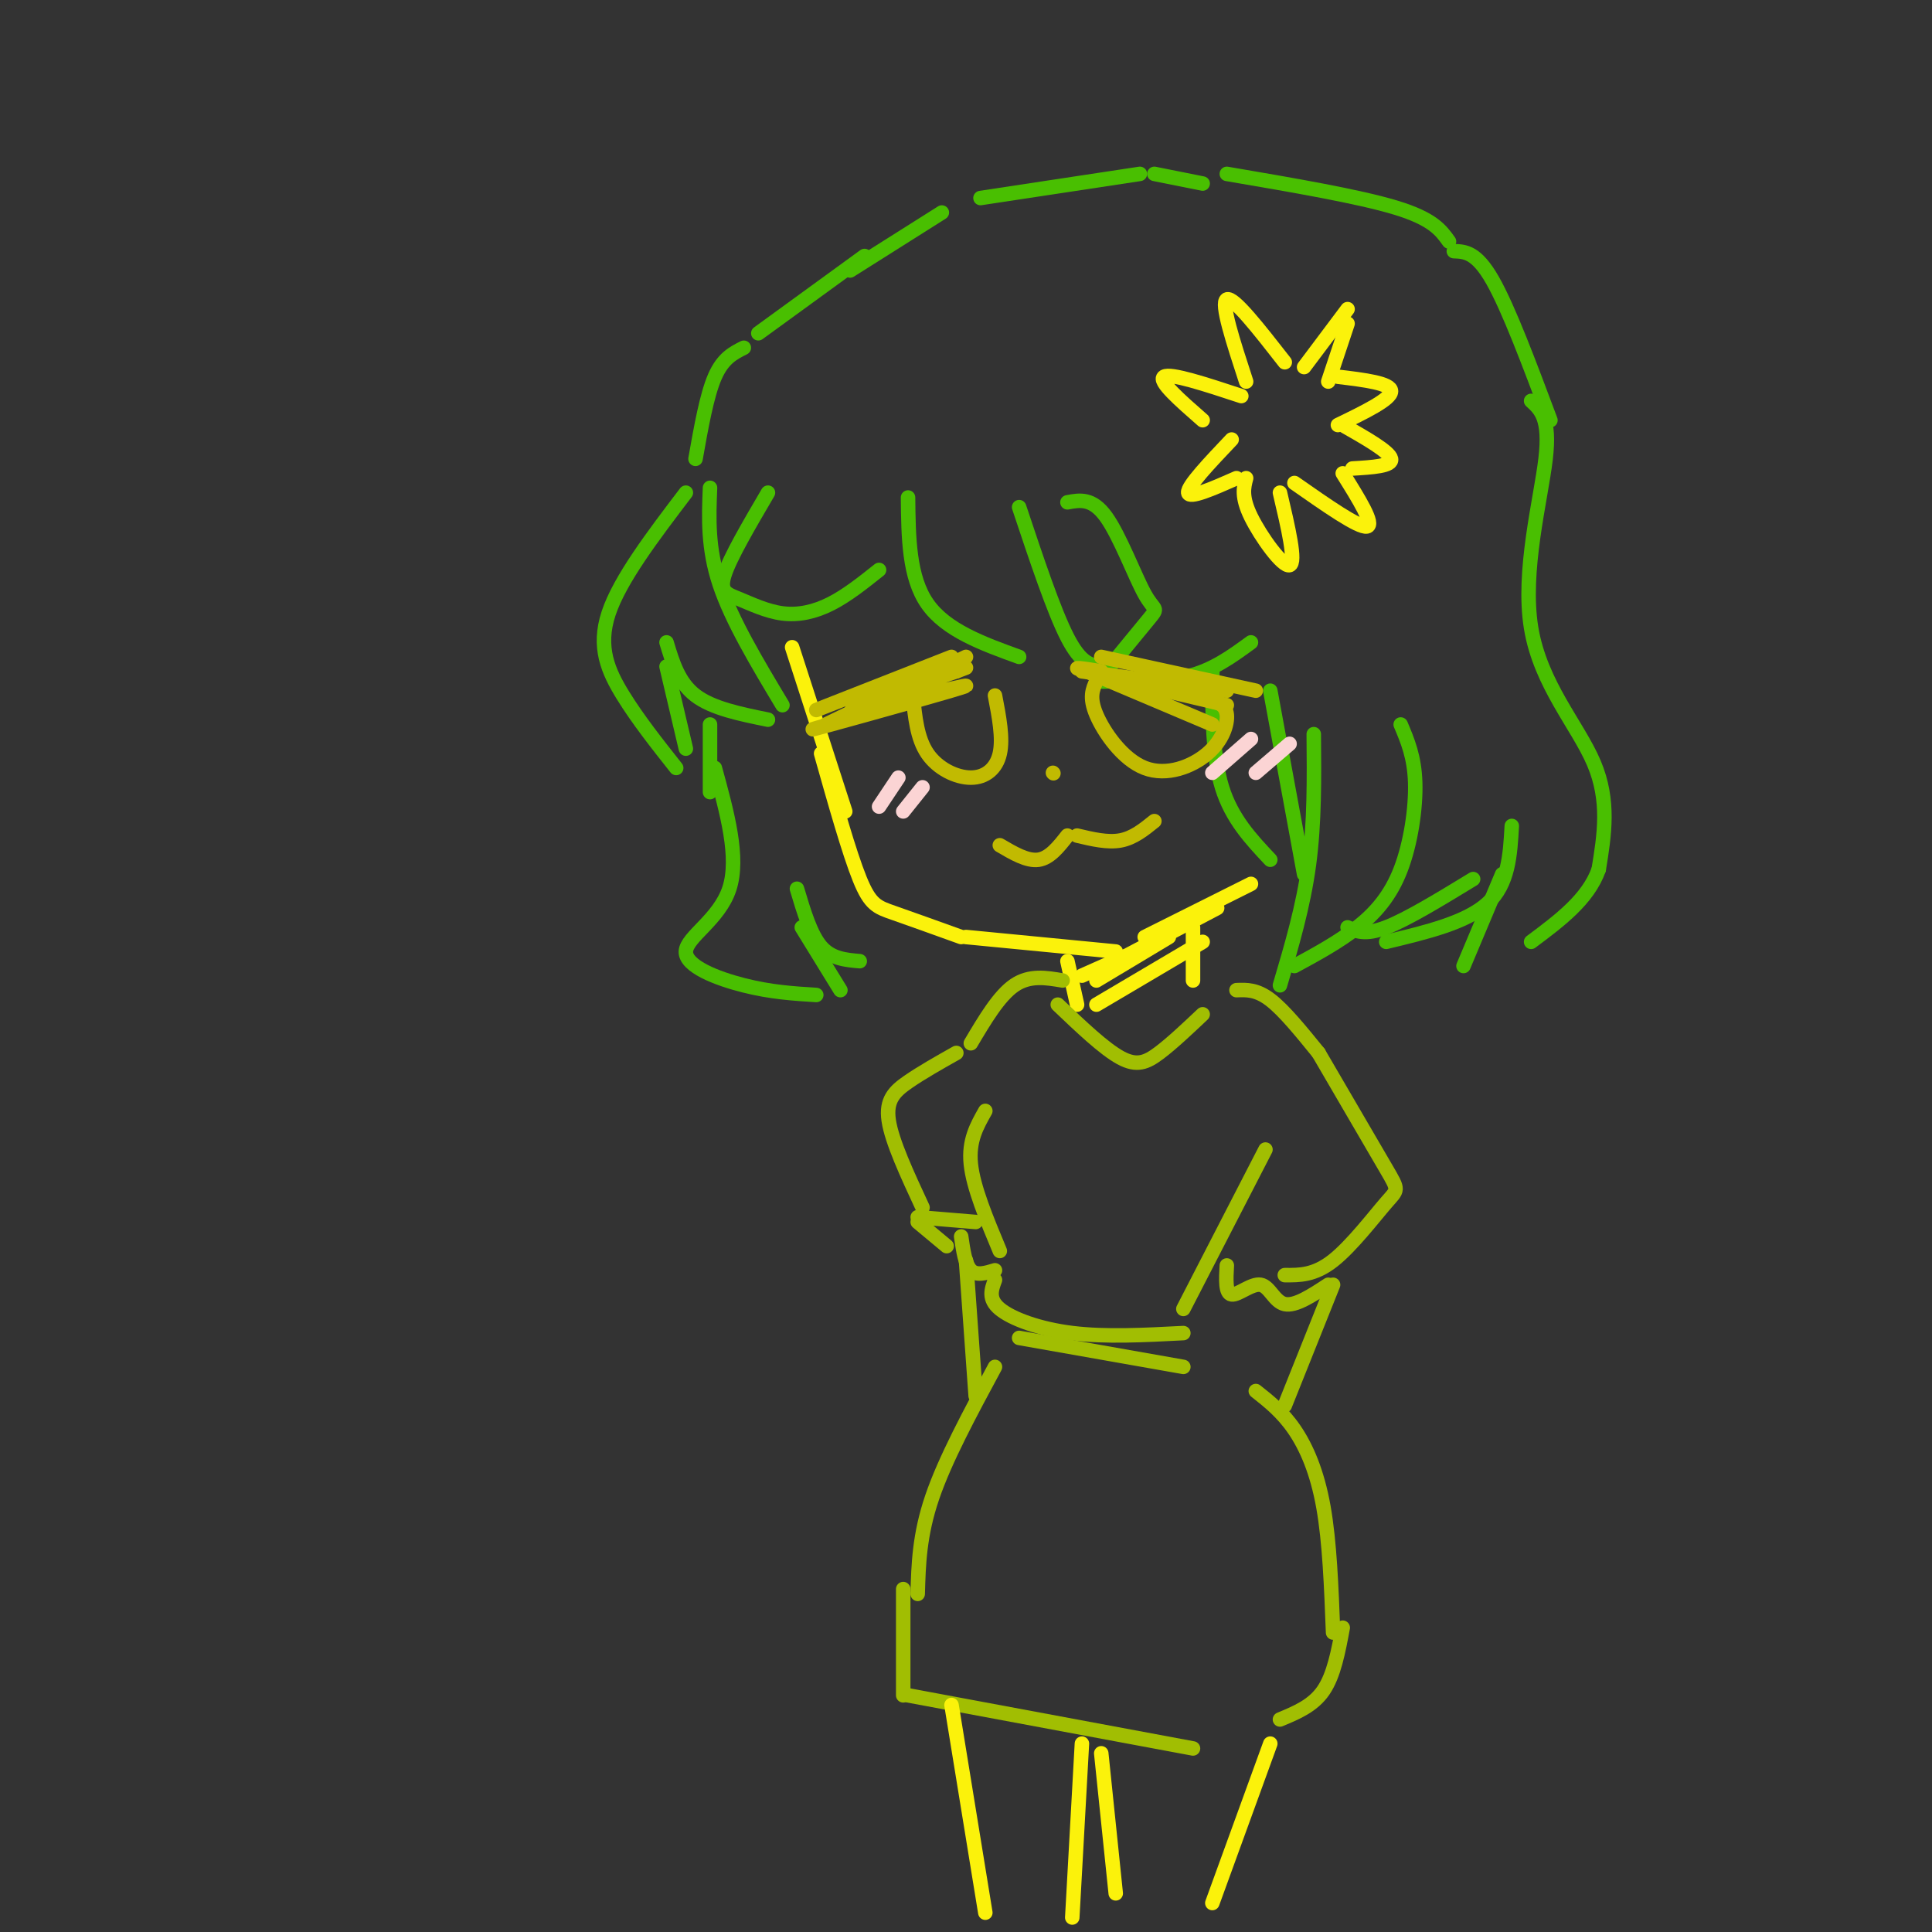 <svg viewBox='0 0 400 400' version='1.1' xmlns='http://www.w3.org/2000/svg' xmlns:xlink='http://www.w3.org/1999/xlink'><rect x="0" y="0" width="400" height="400" fill="#333333" stroke="none"/><g fill='none' stroke='rgb(73,191,1)' stroke-width='3' stroke-linecap='round' stroke-linejoin='round'><path d='M195,44c0.000,0.000 -19.000,12.000 -19,12'/><path d='M179,53c0.000,0.000 -22.000,16.000 -22,16'/><path d='M154,72c-2.167,1.083 -4.333,2.167 -6,6c-1.667,3.833 -2.833,10.417 -4,17'/><path d='M142,102c-6.844,9.000 -13.689,18.000 -16,25c-2.311,7.000 -0.089,12.000 3,17c3.089,5.000 7.044,10.000 11,15'/><path d='M142,155c0.000,0.000 -4.000,-17.000 -4,-17'/><path d='M138,133c1.250,4.167 2.500,8.333 6,11c3.500,2.667 9.250,3.833 15,5'/><path d='M162,146c-5.250,-8.750 -10.500,-17.500 -13,-25c-2.500,-7.500 -2.250,-13.750 -2,-20'/><path d='M159,102c-3.935,6.715 -7.869,13.429 -9,17c-1.131,3.571 0.542,3.998 3,5c2.458,1.002 5.700,2.577 9,3c3.300,0.423 6.657,-0.308 10,-2c3.343,-1.692 6.671,-4.346 10,-7'/><path d='M188,103c0.083,8.250 0.167,16.500 4,22c3.833,5.500 11.417,8.250 19,11'/><path d='M228,138c-2.083,-0.250 -4.167,-0.500 -7,-6c-2.833,-5.500 -6.417,-16.250 -10,-27'/><path d='M221,104c2.576,-0.478 5.152,-0.955 8,3c2.848,3.955 5.968,12.343 8,16c2.032,3.657 2.975,2.582 1,5c-1.975,2.418 -6.870,8.329 -9,11c-2.130,2.671 -1.497,2.104 2,2c3.497,-0.104 9.856,0.256 15,-1c5.144,-1.256 9.072,-4.128 13,-7'/><path d='M251,139c0.000,8.750 0.000,17.500 2,24c2.000,6.500 6.000,10.750 10,15'/><path d='M263,143c0.000,0.000 7.000,38.000 7,38'/><path d='M272,152c0.083,9.167 0.167,18.333 -1,27c-1.167,8.667 -3.583,16.833 -6,25'/><path d='M268,200c4.583,-2.488 9.167,-4.976 13,-8c3.833,-3.024 6.917,-6.583 9,-12c2.083,-5.417 3.167,-12.690 3,-18c-0.167,-5.310 -1.583,-8.655 -3,-12'/><path d='M147,150c0.000,0.000 0.000,14.000 0,14'/><path d='M148,159c2.554,9.292 5.107,18.583 3,25c-2.107,6.417 -8.875,9.958 -9,13c-0.125,3.042 6.393,5.583 12,7c5.607,1.417 10.304,1.708 15,2'/><path d='M203,41c0.000,0.000 33.000,-5.000 33,-5'/><path d='M239,36c0.000,0.000 10.000,2.000 10,2'/><path d='M254,36c13.667,2.333 27.333,4.667 35,7c7.667,2.333 9.333,4.667 11,7'/><path d='M301,52c2.333,0.083 4.667,0.167 8,6c3.333,5.833 7.667,17.417 12,29'/><path d='M317,83c1.988,1.815 3.976,3.631 3,12c-0.976,8.369 -4.917,23.292 -3,35c1.917,11.708 9.690,20.202 13,28c3.310,7.798 2.155,14.899 1,22'/><path d='M331,180c-2.167,6.167 -8.083,10.583 -14,15'/><path d='M303,200c0.000,0.000 8.000,-19.000 8,-19'/><path d='M313,171c-0.333,6.000 -0.667,12.000 -5,16c-4.333,4.000 -12.667,6.000 -21,8'/><path d='M305,182c-6.833,4.167 -13.667,8.333 -18,10c-4.333,1.667 -6.167,0.833 -8,0'/><path d='M174,205c0.000,0.000 -8.000,-13.000 -8,-13'/><path d='M165,184c1.417,4.750 2.833,9.500 5,12c2.167,2.500 5.083,2.750 8,3'/></g>
<g fill='none' stroke='rgb(251,242,11)' stroke-width='3' stroke-linecap='round' stroke-linejoin='round'><path d='M164,134c0.000,0.000 11.000,34.000 11,34'/><path d='M170,156c2.911,10.311 5.822,20.622 8,26c2.178,5.378 3.622,5.822 7,7c3.378,1.178 8.689,3.089 14,5'/><path d='M200,194c0.000,0.000 31.000,3.000 31,3'/><path d='M233,198c0.000,0.000 19.000,-10.000 19,-10'/><path d='M259,183c0.000,0.000 -22.000,11.000 -22,11'/></g>
<g fill='none' stroke='rgb(193,186,1)' stroke-width='3' stroke-linecap='round' stroke-linejoin='round'><path d='M197,136c0.000,0.000 -28.000,11.000 -28,11'/><path d='M200,136c0.000,0.000 -29.000,14.000 -29,14'/><path d='M175,149c-5.244,1.524 -10.488,3.048 -3,1c7.488,-2.048 27.708,-7.667 28,-8c0.292,-0.333 -19.345,4.619 -23,5c-3.655,0.381 8.673,-3.810 21,-8'/><path d='M198,139c3.500,-1.333 1.750,-0.667 0,0'/><path d='M228,136c0.000,0.000 32.000,7.000 32,7'/><path d='M228,139c-3.667,-0.583 -7.333,-1.167 -3,0c4.333,1.167 16.667,4.083 29,7'/><path d='M254,143c0.000,0.000 -30.000,-4.000 -30,-4'/><path d='M225,139c0.000,0.000 26.000,11.000 26,11'/><path d='M189,144c0.435,4.429 0.869,8.857 3,12c2.131,3.143 5.958,5.000 9,5c3.042,0.000 5.298,-1.857 6,-5c0.702,-3.143 -0.149,-7.571 -1,-12'/><path d='M227,141c-0.775,1.681 -1.550,3.362 0,7c1.550,3.638 5.426,9.233 10,11c4.574,1.767 9.847,-0.293 13,-3c3.153,-2.707 4.187,-6.059 4,-8c-0.187,-1.941 -1.593,-2.470 -3,-3'/><path d='M207,175c2.833,1.667 5.667,3.333 8,3c2.333,-0.333 4.167,-2.667 6,-5'/><path d='M223,173c3.167,0.750 6.333,1.500 9,1c2.667,-0.500 4.833,-2.250 7,-4'/><path d='M218,160c0.000,0.000 0.100,0.100 0.1,0.1'/></g>
<g fill='none' stroke='rgb(251,212,212)' stroke-width='3' stroke-linecap='round' stroke-linejoin='round'><path d='M186,161c0.000,0.000 -4.000,6.000 -4,6'/><path d='M191,163c0.000,0.000 -4.000,5.000 -4,5'/><path d='M259,153c0.000,0.000 -8.000,7.000 -8,7'/><path d='M267,154c0.000,0.000 -7.000,6.000 -7,6'/></g>
<g fill='none' stroke='rgb(251,242,11)' stroke-width='3' stroke-linecap='round' stroke-linejoin='round'><path d='M221,199c0.000,0.000 2.000,9.000 2,9'/><path d='M247,192c0.000,0.000 0.000,11.000 0,11'/><path d='M249,195c0.000,0.000 -22.000,13.000 -22,13'/><path d='M242,194c0.000,0.000 -15.000,9.000 -15,9'/><path d='M233,198c0.000,0.000 -9.000,4.000 -9,4'/></g>
<g fill='none' stroke='rgb(161,190,2)' stroke-width='3' stroke-linecap='round' stroke-linejoin='round'><path d='M219,208c4.800,4.578 9.600,9.156 13,11c3.400,1.844 5.400,0.956 8,-1c2.600,-1.956 5.800,-4.978 9,-8'/><path d='M204,230c-1.750,3.083 -3.500,6.167 -3,11c0.500,4.833 3.250,11.417 6,18'/><path d='M206,265c-0.733,1.978 -1.467,3.956 1,6c2.467,2.044 8.133,4.156 15,5c6.867,0.844 14.933,0.422 23,0'/><path d='M211,277c0.000,0.000 34.000,6.000 34,6'/><path d='M206,283c-5.167,9.583 -10.333,19.167 -13,27c-2.667,7.833 -2.833,13.917 -3,20'/><path d='M260,288c2.756,2.178 5.511,4.356 8,8c2.489,3.644 4.711,8.756 6,16c1.289,7.244 1.644,16.622 2,26'/><path d='M187,329c0.000,0.000 0.000,22.000 0,22'/><path d='M188,351c0.000,0.000 59.000,11.000 59,11'/><path d='M278,337c-0.917,4.917 -1.833,9.833 -4,13c-2.167,3.167 -5.583,4.583 -9,6'/><path d='M262,238c0.000,0.000 -17.000,33.000 -17,33'/><path d='M220,203c-3.417,-0.583 -6.833,-1.167 -10,1c-3.167,2.167 -6.083,7.083 -9,12'/><path d='M198,218c-3.622,2.044 -7.244,4.089 -10,6c-2.756,1.911 -4.644,3.689 -4,8c0.644,4.311 3.822,11.156 7,18'/><path d='M190,252c0.000,0.000 12.000,1.000 12,1'/><path d='M190,253c0.000,0.000 6.000,5.000 6,5'/><path d='M199,256c0.417,2.917 0.833,5.833 2,7c1.167,1.167 3.083,0.583 5,0'/><path d='M256,205c2.083,-0.083 4.167,-0.167 7,2c2.833,2.167 6.417,6.583 10,11'/><path d='M273,218c5.649,9.690 11.298,19.381 14,24c2.702,4.619 2.458,4.167 0,7c-2.458,2.833 -7.131,8.952 -11,12c-3.869,3.048 -6.935,3.024 -10,3'/><path d='M254,262c-0.161,2.905 -0.321,5.810 1,6c1.321,0.190 4.125,-2.333 6,-2c1.875,0.333 2.821,3.524 5,4c2.179,0.476 5.589,-1.762 9,-4'/><path d='M200,261c0.000,0.000 2.000,28.000 2,28'/><path d='M276,266c0.000,0.000 -10.000,25.000 -10,25'/></g>
<g fill='none' stroke='rgb(251,242,11)' stroke-width='3' stroke-linecap='round' stroke-linejoin='round'><path d='M197,353c0.000,0.000 7.000,43.000 7,43'/><path d='M224,361c0.000,0.000 -2.000,36.000 -2,36'/><path d='M263,361c0.000,0.000 -12.000,33.000 -12,33'/><path d='M228,363c0.000,0.000 3.000,29.000 3,29'/><path d='M266,75c-5.333,-6.833 -10.667,-13.667 -12,-13c-1.333,0.667 1.333,8.833 4,17'/><path d='M257,82c-7.333,-2.417 -14.667,-4.833 -16,-4c-1.333,0.833 3.333,4.917 8,9'/><path d='M255,91c-4.583,4.833 -9.167,9.667 -9,11c0.167,1.333 5.083,-0.833 10,-3'/><path d='M258,99c-0.511,1.933 -1.022,3.867 1,8c2.022,4.133 6.578,10.467 8,10c1.422,-0.467 -0.289,-7.733 -2,-15'/><path d='M268,100c6.667,4.667 13.333,9.333 15,9c1.667,-0.333 -1.667,-5.667 -5,-11'/><path d='M270,76c0.000,0.000 9.000,-12.000 9,-12'/><path d='M279,67c0.000,0.000 -4.000,12.000 -4,12'/><path d='M277,78c5.500,0.667 11.000,1.333 11,3c0.000,1.667 -5.500,4.333 -11,7'/><path d='M278,88c4.833,2.750 9.667,5.500 10,7c0.333,1.500 -3.833,1.750 -8,2'/></g>
</svg>